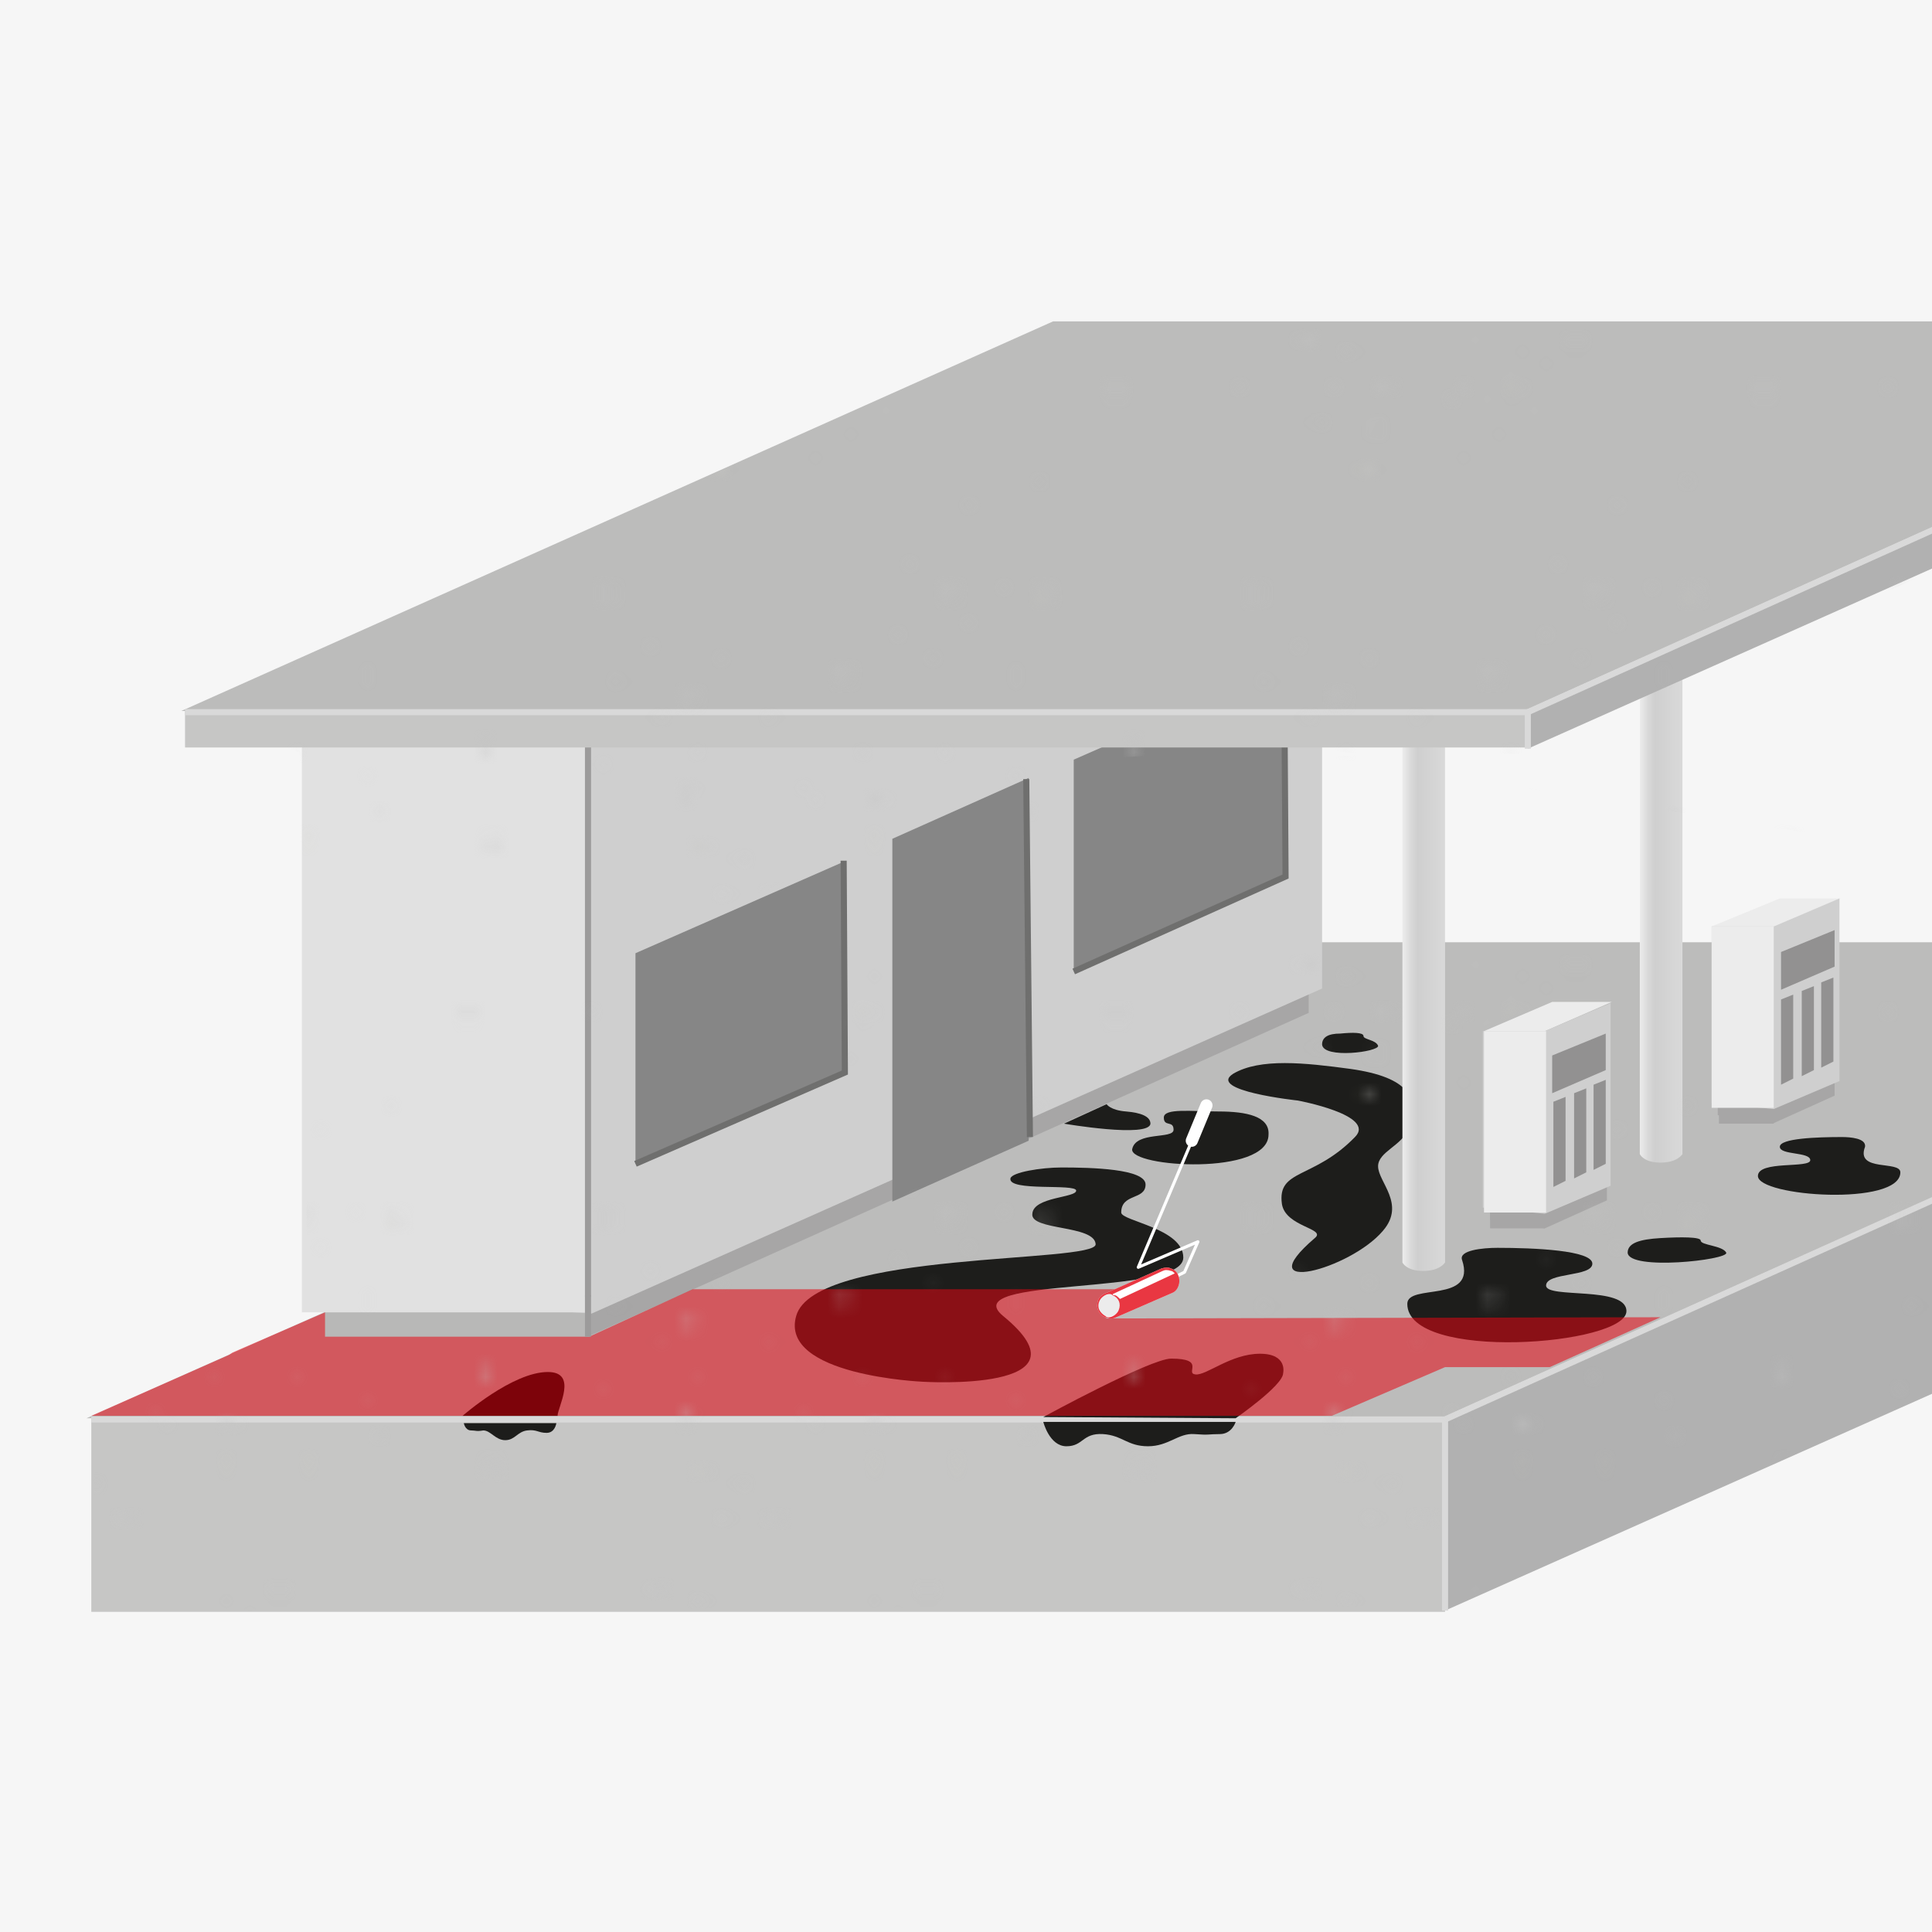 <?xml version="1.0" encoding="utf-8"?>
<!-- Generator: Adobe Illustrator 21.1.0, SVG Export Plug-In . SVG Version: 6.00 Build 0)  -->
<svg version="1.1" xmlns="http://www.w3.org/2000/svg" xmlns:xlink="http://www.w3.org/1999/xlink" x="0px" y="0px"
	 viewBox="0 0 158.7 158.7" style="enable-background:new 0 0 158.7 158.7;" xml:space="preserve">
<style type="text/css">
	.st0{fill:none;}
	.st1{fill:#C6C6C5;}
	.st2{opacity:0.6;}
	.st3{fill:#F6F6F6;}
	.st4{clip-path:url(#SVGID_2_);fill-rule:evenodd;clip-rule:evenodd;fill:#C6C6C5;}
	.st5{clip-path:url(#SVGID_2_);fill-rule:evenodd;clip-rule:evenodd;fill:#B1B1B1;}
	.st6{clip-path:url(#SVGID_2_);fill-rule:evenodd;clip-rule:evenodd;fill:#BCBCBB;}
	.st7{clip-path:url(#SVGID_2_);fill:#B1B1B1;stroke:#D9D9D9;stroke-width:0.5;stroke-miterlimit:10;}
	.st8{clip-path:url(#SVGID_2_);fill:none;stroke:#D9D9D9;stroke-width:0.5;stroke-miterlimit:10;}
	.st9{clip-path:url(#SVGID_2_);fill:#1D1D1B;}
	.st10{clip-path:url(#SVGID_2_);fill:#A7A6A6;}
	.st11{clip-path:url(#SVGID_2_);fill:#B8B8B7;}
	.st12{clip-path:url(#SVGID_2_);fill-rule:evenodd;clip-rule:evenodd;fill:#D9D9D9;}
	.st13{clip-path:url(#SVGID_2_);fill:#CFCFCF;}
	.st14{clip-path:url(#SVGID_2_);fill:#B1B1B1;}
	.st15{clip-path:url(#SVGID_2_);fill:#E1E1E1;}
	.st16{clip-path:url(#SVGID_2_);}
	.st17{fill-rule:evenodd;clip-rule:evenodd;fill:url(#SVGID_3_);}
	.st18{fill-rule:evenodd;clip-rule:evenodd;fill:#575756;}
	.st19{fill-rule:evenodd;clip-rule:evenodd;fill:url(#SVGID_4_);}
	.st20{fill:#A7A6A6;}
	.st21{fill-rule:evenodd;clip-rule:evenodd;fill:#ECECEC;}
	.st22{fill:#CFCFCF;}
	.st23{fill:#ECECEC;}
	.st24{clip-path:url(#SVGID_2_);fill:#868686;}
	.st25{clip-path:url(#SVGID_2_);fill:#B1B1B1;stroke:#6F6F6E;stroke-width:0.501;stroke-miterlimit:10;}
	.st26{clip-path:url(#SVGID_2_);fill:none;stroke:#6F6F6E;stroke-width:0.501;stroke-miterlimit:10;}
	.st27{fill:#929191;}
	.st28{opacity:0.55;clip-path:url(#SVGID_2_);fill-rule:evenodd;clip-rule:evenodd;fill:#E30613;}
	.st29{fill:none;stroke:#FFFFFF;stroke-width:0.941;stroke-linecap:round;stroke-linejoin:round;}
	.st30{clip-path:url(#SVGID_2_);fill:none;stroke:#FFFFFF;stroke-width:0.941;stroke-linecap:round;stroke-linejoin:round;}
	.st31{clip-path:url(#SVGID_2_);fill:none;stroke:#FFFFFF;stroke-width:0.464;stroke-linecap:round;stroke-linejoin:round;}
	.st32{clip-path:url(#SVGID_2_);fill:none;stroke:#FFFFFF;stroke-width:1.236;stroke-linecap:round;stroke-linejoin:round;}
	.st33{fill:#FFFFFF;}
	.st34{fill:none;stroke:#FFFFFF;stroke-width:0.592;stroke-linecap:round;stroke-linejoin:round;}
	.st35{fill:none;stroke:#FFFFFF;stroke-linecap:round;stroke-linejoin:round;}
	.st36{fill:none;stroke:#FFFFFF;stroke-width:0.25;stroke-linecap:round;stroke-linejoin:round;}
	.st37{fill:none;stroke:#FFFFFF;stroke-width:0.254;stroke-linecap:round;stroke-linejoin:round;}
	.st38{opacity:0.8;fill:#E30613;}
	.st39{clip-path:url(#SVGID_2_);fill:#B1B1B1;stroke:#9C9B9B;stroke-width:0.5;stroke-miterlimit:10;}
	.st40{clip-path:url(#SVGID_2_);fill:#B1B1B1;stroke:#9C9B9B;stroke-width:0.501;stroke-miterlimit:10;}
	.st41{clip-path:url(#SVGID_2_);fill:none;stroke:#9C9B9B;stroke-width:0.501;stroke-miterlimit:10;}
	.st42{opacity:0.5;clip-path:url(#SVGID_2_);fill:url(#SVGID_5_);}
</style>
<pattern  width="54.8" height="53" patternUnits="userSpaceOnUse" id="betonstruktur_2" viewBox="0 -53 54.8 53" style="overflow:visible;">
	<g>
		<rect x="0" y="-53" class="st0" width="54.8" height="53"/>
		<circle class="st1" cx="37.8" cy="-18" r="0.5"/>
		<circle class="st1" cx="41.3" cy="-13.4" r="0.2"/>
		<circle class="st1" cx="38.9" cy="-10.9" r="0.2"/>
		<circle class="st1" cx="37.7" cy="-3.8" r="0.2"/>
		<circle class="st1" cx="42.1" cy="-7.7" r="0.2"/>
		<circle class="st1" cx="47.5" cy="-12.5" r="0.2"/>
		<circle class="st1" cx="45.3" cy="-4.5" r="0.2"/>
		<circle class="st1" cx="51.9" cy="-7.1" r="0.2"/>
		<circle class="st1" cx="44.8" cy="-9.1" r="0.5"/>
		<circle class="st1" cx="44.6" cy="-1.1" r="0.5"/>
		<circle class="st1" cx="54.2" cy="-1.4" r="0.2"/>
		<circle class="st1" cx="10" cy="-39.2" r="0.3"/>
		<circle class="st1" cx="7.4" cy="-37.2" r="0.1"/>
		<circle class="st1" cx="5.9" cy="-38.6" r="0.1"/>
		<circle class="st1" cx="1.9" cy="-39.3" r="0.1"/>
		<circle class="st1" cx="4.1" cy="-36.7" r="0.1"/>
		<circle class="st1" cx="6.8" cy="-33.7" r="0.1"/>
		<circle class="st1" cx="2.2" cy="-34.9" r="0.1"/>
		<circle class="st1" cx="3.7" cy="-31.2" r="0.1"/>
		<circle class="st1" cx="4.9" cy="-35.2" r="0.3"/>
		<circle class="st1" cx="0.3" cy="-35.3" r="0.3"/>
		<circle class="st1" cx="0.5" cy="-29.8" r="0.1"/>
		<path class="st1" d="M47.1-28.6c-0.3,0.1-0.4,0.3-0.2,0.4c0.2,0.1,0.6,0.2,0.9,0.1c0.3-0.1,0.4-0.3,0.2-0.4
			C47.7-28.6,47.3-28.6,47.1-28.6z"/>
		<path class="st1" d="M47.9-32.1c-0.1,0-0.2,0.1-0.1,0.2c0.1,0.1,0.3,0.1,0.4,0c0.1,0,0.2-0.1,0.1-0.2C48.2-32.1,48-32.1,47.9-32.1
			z"/>
		<path class="st1" d="M43-32.6c-0.1,0-0.2,0.1-0.1,0.2c0.1,0.1,0.3,0.1,0.4,0c0.1,0,0.2-0.1,0.1-0.2C43.3-32.6,43.2-32.6,43-32.6z"
			/>
		<path class="st1" d="M36.1-36c-0.1,0-0.2,0.1-0.1,0.2c0.1,0.1,0.3,0.1,0.4,0c0.1,0,0.2-0.1,0.1-0.2C36.4-36,36.3-36,36.1-36z"/>
		<path class="st1" d="M44.4-35.4c-0.1,0-0.2,0.1-0.1,0.2c0.1,0.1,0.3,0.1,0.4,0c0.1,0,0.2-0.1,0.1-0.2
			C44.7-35.4,44.5-35.5,44.4-35.4z"/>
		<path class="st1" d="M54.4-34.7c-0.1,0-0.2,0.1-0.1,0.2c0.1,0.1,0.3,0.1,0.4,0c0.1,0,0.2-0.1,0.1-0.2
			C54.7-34.8,54.5-34.8,54.4-34.7z"/>
		<path class="st1" d="M45.7-38.3c-0.1,0-0.2,0.1-0.1,0.2c0.1,0.1,0.3,0.1,0.4,0c0.1,0,0.2-0.1,0.1-0.2C46-38.3,45.8-38.3,45.7-38.3
			z"/>
		<path class="st1" d="M48.5-35.7c-0.3,0.1-0.4,0.3-0.2,0.4c0.2,0.1,0.6,0.2,0.9,0.1c0.3-0.1,0.4-0.3,0.2-0.4
			C49.2-35.8,48.8-35.8,48.5-35.7z"/>
		<path class="st1" d="M42-39.9c-0.3,0.1-0.4,0.3-0.2,0.4c0.2,0.1,0.6,0.2,0.9,0.1c0.3-0.1,0.4-0.3,0.2-0.4C42.7-40,42.3-40,42-39.9
			z"/>
		<path class="st1" d="M47.7-45.4c-0.1,0-0.2,0.1-0.1,0.2c0.1,0.1,0.3,0.1,0.4,0c0.1,0,0.2-0.1,0.1-0.2C48-45.4,47.8-45.4,47.7-45.4
			z"/>
		<path class="st1" d="M49-48.2c-0.1,0-0.2,0.1-0.1,0.2c0.1,0.1,0.3,0.1,0.4,0c0.1,0,0.2-0.1,0.1-0.2C49.3-48.2,49.1-48.3,49-48.2z"
			/>
		<path class="st1" d="M51.8-45.7c-0.3,0.1-0.4,0.3-0.2,0.4c0.2,0.1,0.6,0.2,0.9,0.1c0.3-0.1,0.4-0.3,0.2-0.4
			C52.5-45.7,52.1-45.8,51.8-45.7z"/>
		<path class="st1" d="M45.3-49.9c-0.3,0.1-0.4,0.3-0.2,0.4c0.2,0.1,0.6,0.2,0.9,0.1c0.3-0.1,0.4-0.3,0.2-0.4
			C46-49.9,45.6-50,45.3-49.9z"/>
		<circle class="st1" cx="2.9" cy="-11.1" r="0.5"/>
		<circle class="st1" cx="7.6" cy="-14.6" r="0.2"/>
		<circle class="st1" cx="10.1" cy="-12.2" r="0.2"/>
		<circle class="st1" cx="17.2" cy="-11" r="0.2"/>
		<circle class="st1" cx="13.3" cy="-15.4" r="0.2"/>
		<circle class="st1" cx="8.5" cy="-20.8" r="0.2"/>
		<circle class="st1" cx="16.5" cy="-18.6" r="0.2"/>
		<circle class="st1" cx="13.9" cy="-25.2" r="0.2"/>
		<circle class="st1" cx="11.9" cy="-18.1" r="0.5"/>
		<circle class="st1" cx="19.9" cy="-17.9" r="0.5"/>
		<circle class="st1" cx="26" cy="-35.3" r="0.5"/>
		<circle class="st1" cx="19.6" cy="-27.5" r="0.2"/>
		
			<ellipse transform="matrix(0.777 -0.63 0.63 0.777 0.331 2.215467e-02)" class="st1" cx="0.2" cy="-0.5" rx="0.2" ry="0.2"/>
		<ellipse transform="matrix(0.777 -0.63 0.63 0.777 3.976 1.977)" class="st1" cx="4.8" cy="-4.6" rx="0.2" ry="0.2"/>
		<ellipse transform="matrix(0.777 -0.629 0.629 0.777 5.528 6.365)" class="st1" cx="11.8" cy="-4.6" rx="0.2" ry="0.2"/>
		<ellipse transform="matrix(0.777 -0.63 0.63 0.777 1.563 3.505)" class="st1" cx="5.7" cy="-0.5" rx="0.5" ry="0.5"/>
		<ellipse transform="matrix(0.777 -0.63 0.63 0.777 9.213 16.248)" class="st1" cx="27.5" cy="-4.9" rx="0.5" ry="0.5"/>
		<ellipse transform="matrix(0.777 -0.63 0.63 0.777 5.722 10.449)" class="st1" cx="17.6" cy="-2.8" rx="0.2" ry="0.2"/>
		<path class="st1" d="M5.1-49.9c0.1,0.1,0.2,0.1,0.3,0c0.1-0.1,0.1-0.3,0-0.4c-0.1-0.1-0.2-0.1-0.3,0C5.1-50.2,5.1-50,5.1-49.9z"/>
		<path class="st1" d="M12.1-49.9c0.1,0.1,0.2,0.1,0.3,0c0.1-0.1,0.1-0.3,0-0.4c-0.1-0.1-0.2-0.1-0.3,0C12.1-50.2,12.1-50,12.1-49.9
			z"/>
		<path class="st1" d="M27.7-49.3c0.2,0.3,0.4,0.3,0.6,0.1c0.2-0.2,0.2-0.7,0.1-0.9c-0.2-0.3-0.4-0.3-0.6-0.1
			C27.6-50,27.5-49.5,27.7-49.3z"/>
		<path class="st1" d="M18-52.5c0.1,0.1,0.2,0.1,0.3,0c0.1-0.1,0.1-0.3,0-0.4c-0.1-0.1-0.2-0.1-0.3,0C17.9-52.8,17.9-52.6,18-52.5z"
			/>
	</g>
</pattern>
<g id="HG">
	<g id="Ebene_1_1_">
		<g id="grundmauer_1_">
		</g>
		<g id="loch_1_">
		</g>
		<g id="Mauerart_1_">
		</g>
		<g id="trenner_1_">
		</g>
		<g id="Ebene_8" class="st2">
		</g>
		<g id="Ebene_7">
		</g>
		<g id="HG_1_">
			<g id="Ebene_2">
				<g id="HG_2_">
					<polygon class="st3" points="158.7,158.7 0,158.7 0,0 158.7,0 					"/>
				</g>
			</g>
		</g>
	</g>
</g>
<g id="basis">
</g>
<g id="trafo">
</g>
<g id="trenner">
</g>
<g id="dach">
</g>
<g id="Mauerart">
</g>
<g id="Ebene_7_1_">
	<g>
		<defs>
			<polygon id="SVGID_1_" points="158.7,158.7 0,158.7 0,0 158.7,0 			"/>
		</defs>
		<clipPath id="SVGID_2_">
			<use xlink:href="#SVGID_1_"  style="overflow:visible;"/>
		</clipPath>
		<rect x="7.5" y="116.4" class="st4" width="111.2" height="16"/>
		<polygon class="st5" points="118.7,116.4 205.4,77.7 205.4,93.7 118.7,132.3 		"/>
		<path class="st6" d="M7.1,116.5c24.5,0,111.5-0.1,111.5-0.1l86.8-39H94.8L7.1,116.5z"/>
		<line class="st7" x1="118.7" y1="116.4" x2="118.7" y2="132.3"/>
		<line class="st8" x1="118.7" y1="116.6" x2="205.4" y2="77.6"/>
		<line class="st8" x1="118.8" y1="116.6" x2="7.5" y2="116.6"/>
		<path class="st9" d="M106.6,90.4c0,0,6.5,1.2,4.7,3c-3.4,3.5-6.4,2.6-6,5.5c0.3,1.9,3.7,2,2.7,2.8c-5.6,4.8,2.9,2.6,5.6-0.6
			c1.9-2.2-0.4-4-0.4-5.3c0-1.2,2-1.7,2.5-3.1c0.9-2.4,0.2-4.2-4.8-4.9c-3.7-0.5-7.4-0.9-9.6,0.4C99.1,89.6,106.6,90.4,106.6,90.4z"
			/>
		<path class="st10" d="M48.2,77l-21.4,0v32.7l21.7,0l59-26.5V34L48.2,77z"/>
		<rect x="26.7" y="80.4" class="st11" width="21.5" height="29.4"/>
		<polygon class="st12" points="108.7,29 85.6,29 24.8,55.8 48.3,55.7 		"/>
		<path class="st13" d="M48.3,55.7l-23.4,0v50.6l23.7,1.6l60-26.7v-52L48.3,55.7z"/>
		<line class="st14" x1="46.3" y1="112.2" x2="20.2" y2="112.3"/>
		<rect x="24.8" y="55.8" class="st15" width="23.7" height="52"/>
		<g class="st16">
			<linearGradient id="SVGID_3_" gradientUnits="userSpaceOnUse" x1="134.688" y1="71.781" x2="138.19" y2="71.781">
				<stop  offset="1.759318e-04" style="stop-color:#ECECEC"/>
				<stop  offset="0.199" style="stop-color:#D9D9D9"/>
				<stop  offset="0.354" style="stop-color:#CFCFCF"/>
				<stop  offset="1" style="stop-color:#D9D9D9"/>
			</linearGradient>
			<path class="st17" d="M138.2,94.8c0,0-0.4,0.7-1.8,0.7c-1.4,0-1.7-0.7-1.7-0.7V48.1h3.5V94.8z"/>
			<ellipse class="st18" cx="136.4" cy="48.1" rx="1.8" ry="0.9"/>
		</g>
		<g class="st16">
			<linearGradient id="SVGID_4_" gradientUnits="userSpaceOnUse" x1="115.213" y1="80.733" x2="118.716" y2="80.733">
				<stop  offset="1.759318e-04" style="stop-color:#ECECEC"/>
				<stop  offset="0.199" style="stop-color:#D9D9D9"/>
				<stop  offset="0.354" style="stop-color:#CFCFCF"/>
				<stop  offset="1" style="stop-color:#D9D9D9"/>
			</linearGradient>
			<path class="st19" d="M118.7,103.7c0,0-0.4,0.7-1.8,0.7c-1.4,0-1.7-0.7-1.7-0.7V57h3.5V103.7z"/>
			<ellipse class="st18" cx="117" cy="57" rx="1.8" ry="0.9"/>
		</g>
		<g class="st16">
			<path class="st20" d="M145.6,82.2l-4.5,0v9.4l4.5,0.7l5.1-2.3V75.2L145.6,82.2z"/>
			<rect x="141.2" y="83.2" class="st20" width="4.5" height="9.1"/>
			<polygon class="st21" points="151.2,73.8 146.2,73.8 140.6,76.1 145.7,76.1 			"/>
			<path class="st22" d="M145.7,76.1l-5.1,0v14.5l5.1,0.5l5.4-2.3V73.8L145.7,76.1z"/>
			<rect x="140.6" y="76.1" class="st23" width="5.1" height="14.9"/>
		</g>
		<path class="st24" d="M73.3,68.9l0,29.8l11.2-5V63.9L73.3,68.9z"/>
		<path class="st24" d="M52.2,78.3l0,17.3L69.5,88V70.7L52.2,78.3z"/>
		<path class="st24" d="M88.2,62.4l0,17.3l17.3-7.6V54.8L88.2,62.4z"/>
		<line class="st25" x1="84.3" y1="64" x2="84.6" y2="93.4"/>
		<polyline class="st26" points="69.3,70.7 69.4,88.1 52.2,95.6 		"/>
		<polyline class="st26" points="105.5,57.1 105.6,72 88.2,79.8 		"/>
		<g class="st16">
			<path class="st20" d="M126.9,90.8l-4.5,0v9.4l4.5,0.7l5.1-2.3V83.8L126.9,90.8z"/>
			<rect x="122.4" y="91.8" class="st20" width="4.5" height="9.1"/>
			<polygon class="st21" points="132.4,82.3 127.5,82.3 121.9,84.7 126.9,84.7 			"/>
			<path class="st22" d="M126.9,84.7l-5.1,0v14.5l5.1,0.5l5.4-2.3V82.4L126.9,84.7z"/>
			<path class="st27" d="M127.5,86.7l0,3.1l4.4-1.9v-3L127.5,86.7z"/>
			<path class="st27" d="M127.6,90.5l0,7l1-0.5v-6.9L127.6,90.5z"/>
			<path class="st27" d="M129.3,89.8l0,7l1-0.5v-6.9L129.3,89.8z"/>
			<path class="st27" d="M130.9,89.1l0,7l1-0.5v-6.9L130.9,89.1z"/>
			<path class="st27" d="M146.3,82.1l0,7l1-0.5v-6.9L146.3,82.1z"/>
			<path class="st27" d="M148,81.4l0,7l1-0.5v-6.9L148,81.4z"/>
			<path class="st27" d="M149.6,80.7l0,7l1-0.5v-6.9L149.6,80.7z"/>
			<rect x="121.9" y="84.7" class="st23" width="5.1" height="14.9"/>
			<path class="st27" d="M146.3,78.2l0,3.1l4.4-1.9v-3L146.3,78.2z"/>
		</g>
		<path class="st9" d="M87.2,95.9c2.4,0,6.9,0.1,6.9,1.4c0,1.3-2,0.7-2,2.3c0,0.7,5.1,1.3,5.1,3.7c0,3.2-18.8,1.5-14.8,4.8
			c7.7,6.3-6.6,5.4-6.6,5.4S64,113,65.4,108.1c1.5-5.4,24.7-4.3,24.6-5.9c-0.1-1.6-5.4-1.1-5.2-2.5c0.1-1.4,3.6-1.3,3.6-1.9
			c0-0.6-5.6,0.1-5.4-1C83.1,96.3,85.5,95.9,87.2,95.9"/>
		<path class="st9" d="M123,102.5c3,0,7.8,0.2,7.8,1.3c0,1.1-3.8,0.7-3.8,1.8c0,1.1,6.6,0,6.6,2.1c0,2.8-18,4.2-18-0.6
			c0-1.7,5.7,0,4.5-3.6C119.8,102.7,121.8,102.5,123,102.5"/>
		<path class="st9" d="M151.3,93.4c-2,0-5.1,0.1-5.1,0.8c0,0.7,2.5,0.4,2.5,1.1c0,0.7-4.3,0-4.3,1.3c0,1.7,11.7,2.5,11.7-0.3
			c0-1-3.7,0-2.9-2.1C153.3,93.5,152,93.4,151.3,93.4"/>
		<path class="st9" d="M85.7,116.4c0,0,8.8-4.8,10.5-4.8c2.9,0,1.1,1.2,2,1.3s2.9-1.7,5.3-1.7c2.3,0,1.9,1.6,1.9,1.6
			c0,1-3.9,3.7-3.9,3.7L85.7,116.4z"/>
		<path class="st9" d="M136.4,101.7c1.7-0.1,3.3-0.1,3.3,0.2c0,0.4,1.8,0.4,2.1,1c0.2,0.6-8,1.5-8.1,0
			C133.7,102.1,134.7,101.8,136.4,101.7"/>
		<path class="st9" d="M110.1,84.9c1-0.1,1.9-0.1,1.9,0.2c0,0.3,1,0.3,1.2,0.8c0.1,0.5-4.5,1.1-4.6-0.1
			C108.6,85.2,109.1,84.9,110.1,84.9"/>
		<path class="st9" d="M92.5,91.3c-1.3-0.1-1.6-0.6-1.6-0.6l-3.5,1.6c0,0,7,1.2,7.1,0C94.5,91.7,93.7,91.4,92.5,91.3"/>
		<path class="st9" d="M100.1,91.3c-2.2,0-4.5-0.3-4.5,0.5c0,0.8,0.8,0.2,0.8,1s-3.1,0.1-3.4,1.6c-0.2,1.5,11.2,2.2,11.2-1.2
			C104.3,91.7,102.4,91.3,100.1,91.3"/>
		<g class="st16">
			<path d="M45,112.7c-2.9,0-7,3.6-7,3.6h7.8C45.8,115.6,47.5,112.7,45,112.7z"/>
		</g>
		<path class="st9" d="M85.7,116.8c0,0,0.5,2,1.9,2c1.4,0,1.3-1.1,3-1c1.6,0.1,2,1,3.7,1s2.5-1.1,3.8-1c1.3,0.1,1.1,0,2.1,0
			c1,0,1.3-1,1.3-1L85.7,116.8z"/>
		<path class="st9" d="M45.7,116.9c0,0-0.1,0.8-0.8,0.8s-0.8-0.3-1.6-0.2c-0.8,0.1-1,0.8-1.8,0.8c-0.8,0-1.2-0.8-1.8-0.8
			c-0.6,0.1-0.6,0-1,0c-0.5,0-0.6-0.6-0.6-0.6L45.7,116.9z"/>
		<polygon class="st28" points="136.4,108.2 90.8,108.3 96,105.9 56.9,105.9 48.4,109.8 26.7,109.8 26.7,107.8 19.1,111.1 
			18.8,111.3 7.5,116.3 109.4,116.3 118.7,112.3 127.3,112.3 		"/>
		<g class="st16">
			<g>
				<path class="st29" d="M94.7,103.3"/>
			</g>
		</g>
		<path class="st30" d="M97.3,107.5"/>
		<path class="st31" d="M79.1,94.1"/>
		<path class="st32" d="M80.1,96.9"/>
		<path class="st32" d="M79.1,94.2"/>
		<g class="st16">
			<path class="st33" d="M96.8,104.8c-0.1-0.3-0.3-0.5-0.6-0.6c-0.2-0.1-0.5-0.1-0.8,0c0,0,0,0,0,0l-4.5,2c0,0,0,0,0,0
				c-0.3,0.1-0.6,0.3-0.7,0.6c-0.1,0.3-0.1,0.6,0,0.8c0.1,0.3,0.3,0.5,0.6,0.6c0.1,0,0.3,0.1,0.4,0.1c0.2,0,0.3,0,0.5-0.1l0,0l4.6-2
				l0,0l0,0C96.8,106,97,105.3,96.8,104.8z M95.4,104.4C95.5,104.4,95.5,104.4,95.4,104.4C95.5,104.4,95.5,104.4,95.4,104.4
				l-0.4,0.2L95.4,104.4z"/>
			<g>
				<path class="st34" d="M95.3,103.6"/>
			</g>
			<path class="st34" d="M97.9,107.7"/>
			<line class="st35" x1="99.1" y1="90.8" x2="97.9" y2="93.7"/>
			<polyline class="st36" points="96.5,104.9 97.3,104.5 98.4,102 93.5,104.1 98.5,92.3 			"/>
			<polygon class="st33" points="91,106.3 95.7,104.3 96.2,104.3 96.3,104.4 96.7,104.7 96.6,104.7 92,106.8 91.7,106.5 91.4,106.3 
							"/>
			<g>
				<path class="st37" d="M96.8,104.8"/>
				<path class="st37" d="M96.8,104.8"/>
			</g>
			<path class="st37" d="M94.9,107.6"/>
			<g>
				
					<ellipse transform="matrix(0.366 -0.93 0.93 0.366 -42.072 152.778)" class="st23" cx="91.2" cy="107.3" rx="0.9" ry="0.9"/>
				<path class="st38" d="M96.8,104.8c-0.1-0.3-0.3-0.5-0.6-0.6c-0.2-0.1-0.5-0.1-0.8,0c0,0,0,0,0,0l-4.5,2c0,0,0,0,0,0
					c-0.3,0.1-0.6,0.3-0.7,0.6c-0.1,0.3-0.1,0.6,0,0.8c0.1,0.3,0.3,0.5,0.6,0.6c0.1,0,0.3,0.1,0.4,0.1c0.2,0,0.3,0,0.5-0.1l0,0
					l4.6-2l0,0l0,0C96.8,106,97,105.3,96.8,104.8z M96.2,104.4c0.1,0,0.2,0.1,0.3,0.2l-4.5,2.1c-0.1-0.1-0.3-0.3-0.4-0.3
					c-0.1,0-0.2,0-0.2-0.1l4.1-1.9c0,0,0,0,0,0C95.7,104.3,95.9,104.3,96.2,104.4z M90.8,108.1c-0.2-0.1-0.4-0.3-0.5-0.5
					c-0.1-0.2-0.1-0.5,0-0.7c0.1-0.3,0.5-0.6,0.8-0.6c0.1,0,0.2,0,0.3,0.1c0.5,0.2,0.7,0.7,0.5,1.2c-0.1,0.3-0.5,0.6-0.8,0.6
					C91,108.2,90.9,108.2,90.8,108.1z"/>
			</g>
		</g>
		<line class="st39" x1="48.2" y1="55.9" x2="24.8" y2="56"/>
		<line class="st40" x1="48.3" y1="55.7" x2="48.3" y2="106.5"/>
		<line class="st41" x1="48.3" y1="106.4" x2="48.3" y2="109.8"/>
		<rect x="15.2" y="58.3" class="st4" width="110.3" height="3.1"/>
		<polygon class="st5" points="125.5,58.3 196.4,26.7 196.4,29.9 125.5,61.5 		"/>
		<path class="st6" d="M14.9,58.4c16.8,0,110.5,0,110.5-0.1l70.9-31.9H86.5L14.9,58.4z"/>
		<line class="st7" x1="125.5" y1="58.3" x2="125.5" y2="61.5"/>
		<line class="st8" x1="125.5" y1="58.5" x2="196.4" y2="26.6"/>
		<line class="st8" x1="125.6" y1="58.5" x2="15.2" y2="58.5"/>
		<pattern  id="SVGID_5_" xlink:href="#betonstruktur_2" patternTransform="matrix(0.968 0 0 0.968 -199.691 -190.351)">
		</pattern>
		<path class="st42" d="M151.3,77.6l-0.7,11.7l-3.8,1.7h-6.5l0.1-13.9h-32v-8.4l-0.2-7.3l97,15.9l-96.8-15.2l16.8-0.2l71.6-32
			l-0.4-3.3L86.5,26.5L15.2,58.3l9.4,3.5l0.7,46.2l-17.5,8l-0.4,16.3l111.1-0.4L205,93.5l0.2-16.1L151.3,77.6z M52.2,96l-0.7-18.4
			l17.8-7l0,17.4L52.2,96z M84.6,93.1l-11.5,5.5l0.3-29.2L84.6,64V93.1z M105.6,72l-17.4,7.7l0-17.3l17.4-0.9L105.6,72z M132.4,96.8
			l-6.1,3.5l-4.3-0.5V84.2l5.6-1.8h4.9V96.8z"/>
		<g id="grundmauer_2_" class="st16">
		</g>
		<g id="loch_2_" class="st16">
		</g>
		<g id="Mauerart_2_" class="st16">
		</g>
		<g id="trenner_2_" class="st16">
		</g>
		<g id="Ebene_8_1_" class="st16">
		</g>
		<g id="Ebene_7_2_" class="st16">
		</g>
	</g>
</g>
</svg>
